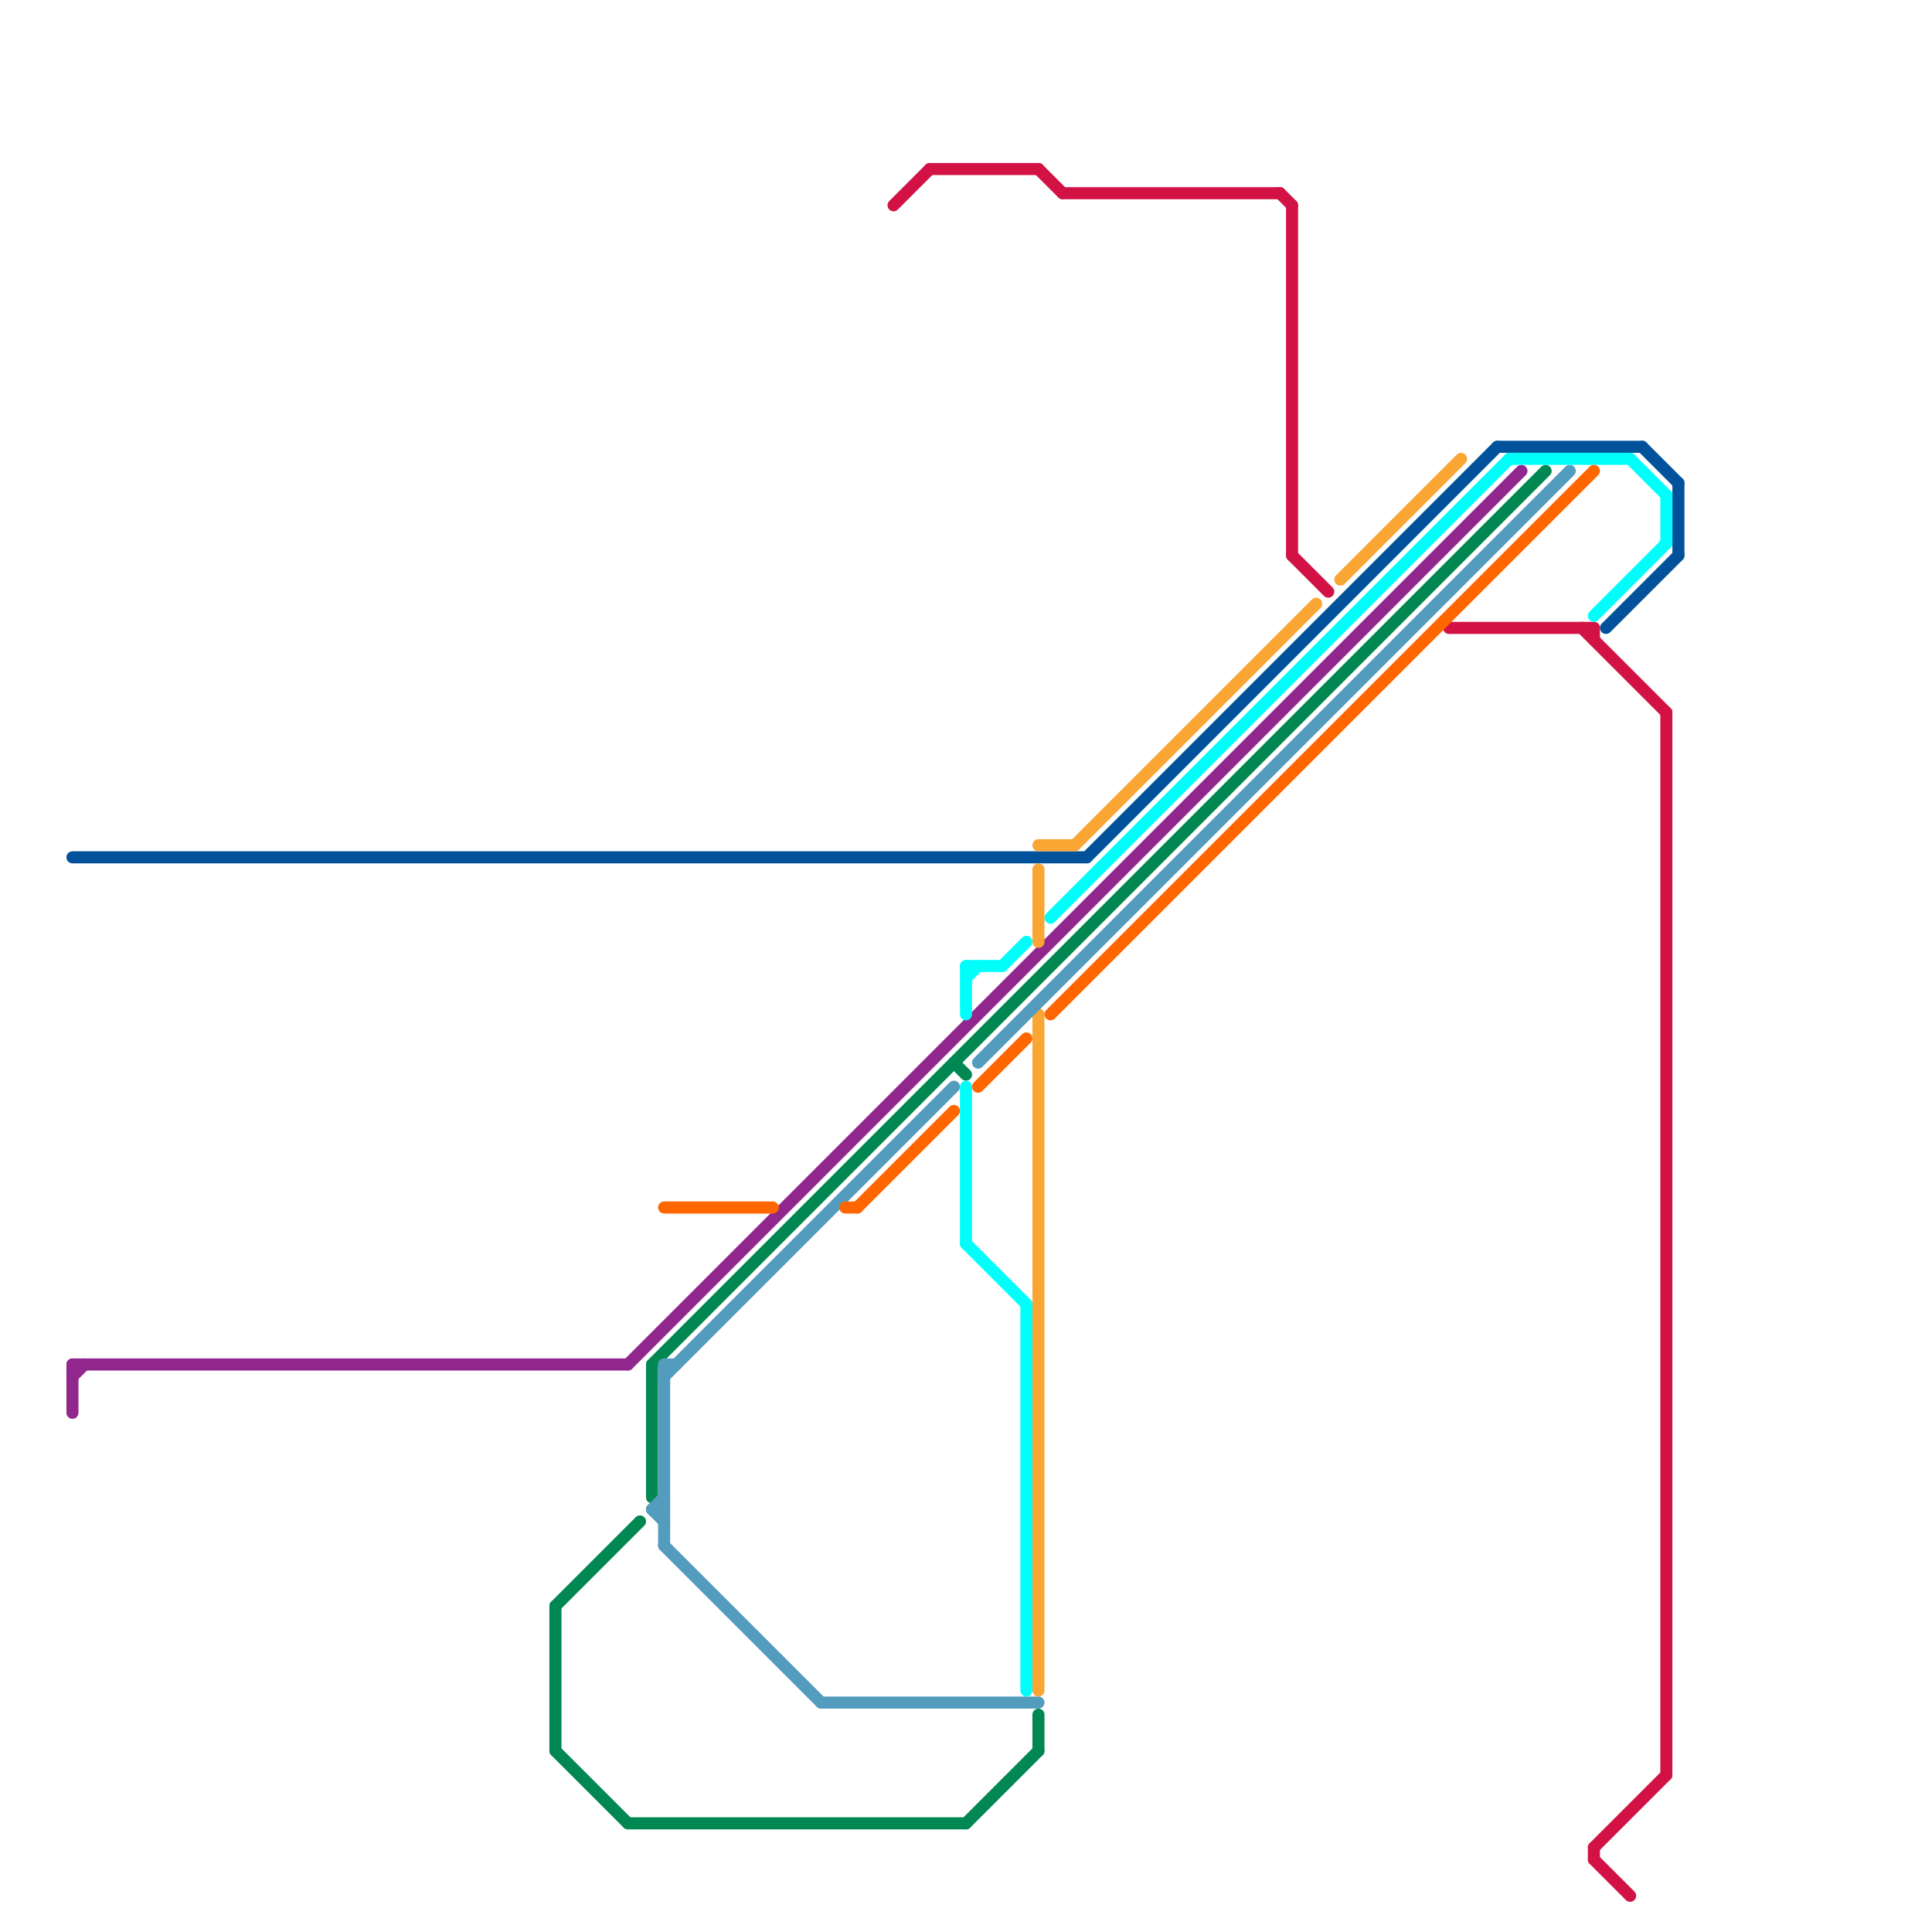 
<svg version="1.1" xmlns="http://www.w3.org/2000/svg" viewBox="0 0 160 160">
<style>text { font: 1px Helvetica; font-weight: 600; white-space: pre; dominant-baseline: central; } line { stroke-width: 1; fill: none; stroke-linecap: round; stroke-linejoin: round; } .c0 { stroke: #01529a } .c1 { stroke: #91278d } .c2 { stroke: #faa635 } .c3 { stroke: #018752 } .c4 { stroke: #539cbe } .c5 { stroke: #d21245 } .c6 { stroke: #00fffb } .c7 { stroke: #ff6600 }</style><defs><g id="wm-xf"><circle r="1.2" fill="#000"/><circle r="0.9" fill="#fff"/><circle r="0.6" fill="#000"/><circle r="0.3" fill="#fff"/></g><g id="wm"><circle r="0.6" fill="#000"/><circle r="0.3" fill="#fff"/></g></defs><line class="c0" x1="6" y1="71" x2="90" y2="71"/><line class="c0" x1="90" y1="71" x2="124" y2="37"/><line class="c0" x1="136" y1="37" x2="139" y2="40"/><line class="c0" x1="139" y1="40" x2="139" y2="46"/><line class="c0" x1="133" y1="52" x2="139" y2="46"/><line class="c0" x1="124" y1="37" x2="136" y2="37"/><line class="c1" x1="52" y1="113" x2="126" y2="39"/><line class="c1" x1="6" y1="114" x2="7" y2="113"/><line class="c1" x1="6" y1="113" x2="6" y2="117"/><line class="c1" x1="6" y1="113" x2="52" y2="113"/><line class="c2" x1="111" y1="48" x2="121" y2="38"/><line class="c2" x1="89" y1="70" x2="109" y2="50"/><line class="c2" x1="86" y1="72" x2="86" y2="78"/><line class="c2" x1="86" y1="84" x2="86" y2="140"/><line class="c2" x1="86" y1="70" x2="89" y2="70"/><line class="c3" x1="54" y1="113" x2="54" y2="124"/><line class="c3" x1="80" y1="151" x2="86" y2="145"/><line class="c3" x1="86" y1="142" x2="86" y2="145"/><line class="c3" x1="79" y1="88" x2="80" y2="89"/><line class="c3" x1="46" y1="133" x2="46" y2="145"/><line class="c3" x1="46" y1="133" x2="53" y2="126"/><line class="c3" x1="54" y1="113" x2="128" y2="39"/><line class="c3" x1="46" y1="145" x2="52" y2="151"/><line class="c3" x1="52" y1="151" x2="80" y2="151"/><line class="c4" x1="54" y1="125" x2="55" y2="126"/><line class="c4" x1="55" y1="113" x2="56" y2="113"/><line class="c4" x1="81" y1="88" x2="130" y2="39"/><line class="c4" x1="68" y1="141" x2="86" y2="141"/><line class="c4" x1="55" y1="114" x2="79" y2="90"/><line class="c4" x1="54" y1="125" x2="55" y2="125"/><line class="c4" x1="55" y1="128" x2="68" y2="141"/><line class="c4" x1="55" y1="113" x2="55" y2="128"/><line class="c4" x1="54" y1="125" x2="55" y2="124"/><line class="c5" x1="106" y1="16" x2="107" y2="17"/><line class="c5" x1="131" y1="52" x2="138" y2="59"/><line class="c5" x1="88" y1="16" x2="106" y2="16"/><line class="c5" x1="74" y1="17" x2="77" y2="14"/><line class="c5" x1="132" y1="154" x2="135" y2="157"/><line class="c5" x1="138" y1="59" x2="138" y2="147"/><line class="c5" x1="132" y1="153" x2="138" y2="147"/><line class="c5" x1="77" y1="14" x2="86" y2="14"/><line class="c5" x1="132" y1="153" x2="132" y2="154"/><line class="c5" x1="107" y1="17" x2="107" y2="46"/><line class="c5" x1="86" y1="14" x2="88" y2="16"/><line class="c5" x1="107" y1="46" x2="110" y2="49"/><line class="c5" x1="132" y1="52" x2="132" y2="53"/><line class="c5" x1="120" y1="52" x2="132" y2="52"/><line class="c6" x1="80" y1="80" x2="80" y2="84"/><line class="c6" x1="132" y1="51" x2="138" y2="45"/><line class="c6" x1="80" y1="80" x2="83" y2="80"/><line class="c6" x1="87" y1="76" x2="125" y2="38"/><line class="c6" x1="80" y1="90" x2="80" y2="103"/><line class="c6" x1="85" y1="108" x2="85" y2="140"/><line class="c6" x1="135" y1="38" x2="138" y2="41"/><line class="c6" x1="83" y1="80" x2="85" y2="78"/><line class="c6" x1="80" y1="81" x2="81" y2="80"/><line class="c6" x1="138" y1="41" x2="138" y2="45"/><line class="c6" x1="125" y1="38" x2="135" y2="38"/><line class="c6" x1="80" y1="103" x2="85" y2="108"/><line class="c7" x1="81" y1="90" x2="85" y2="86"/><line class="c7" x1="70" y1="100" x2="71" y2="100"/><line class="c7" x1="71" y1="100" x2="79" y2="92"/><line class="c7" x1="55" y1="100" x2="64" y2="100"/><line class="c7" x1="87" y1="84" x2="132" y2="39"/>
</svg>
